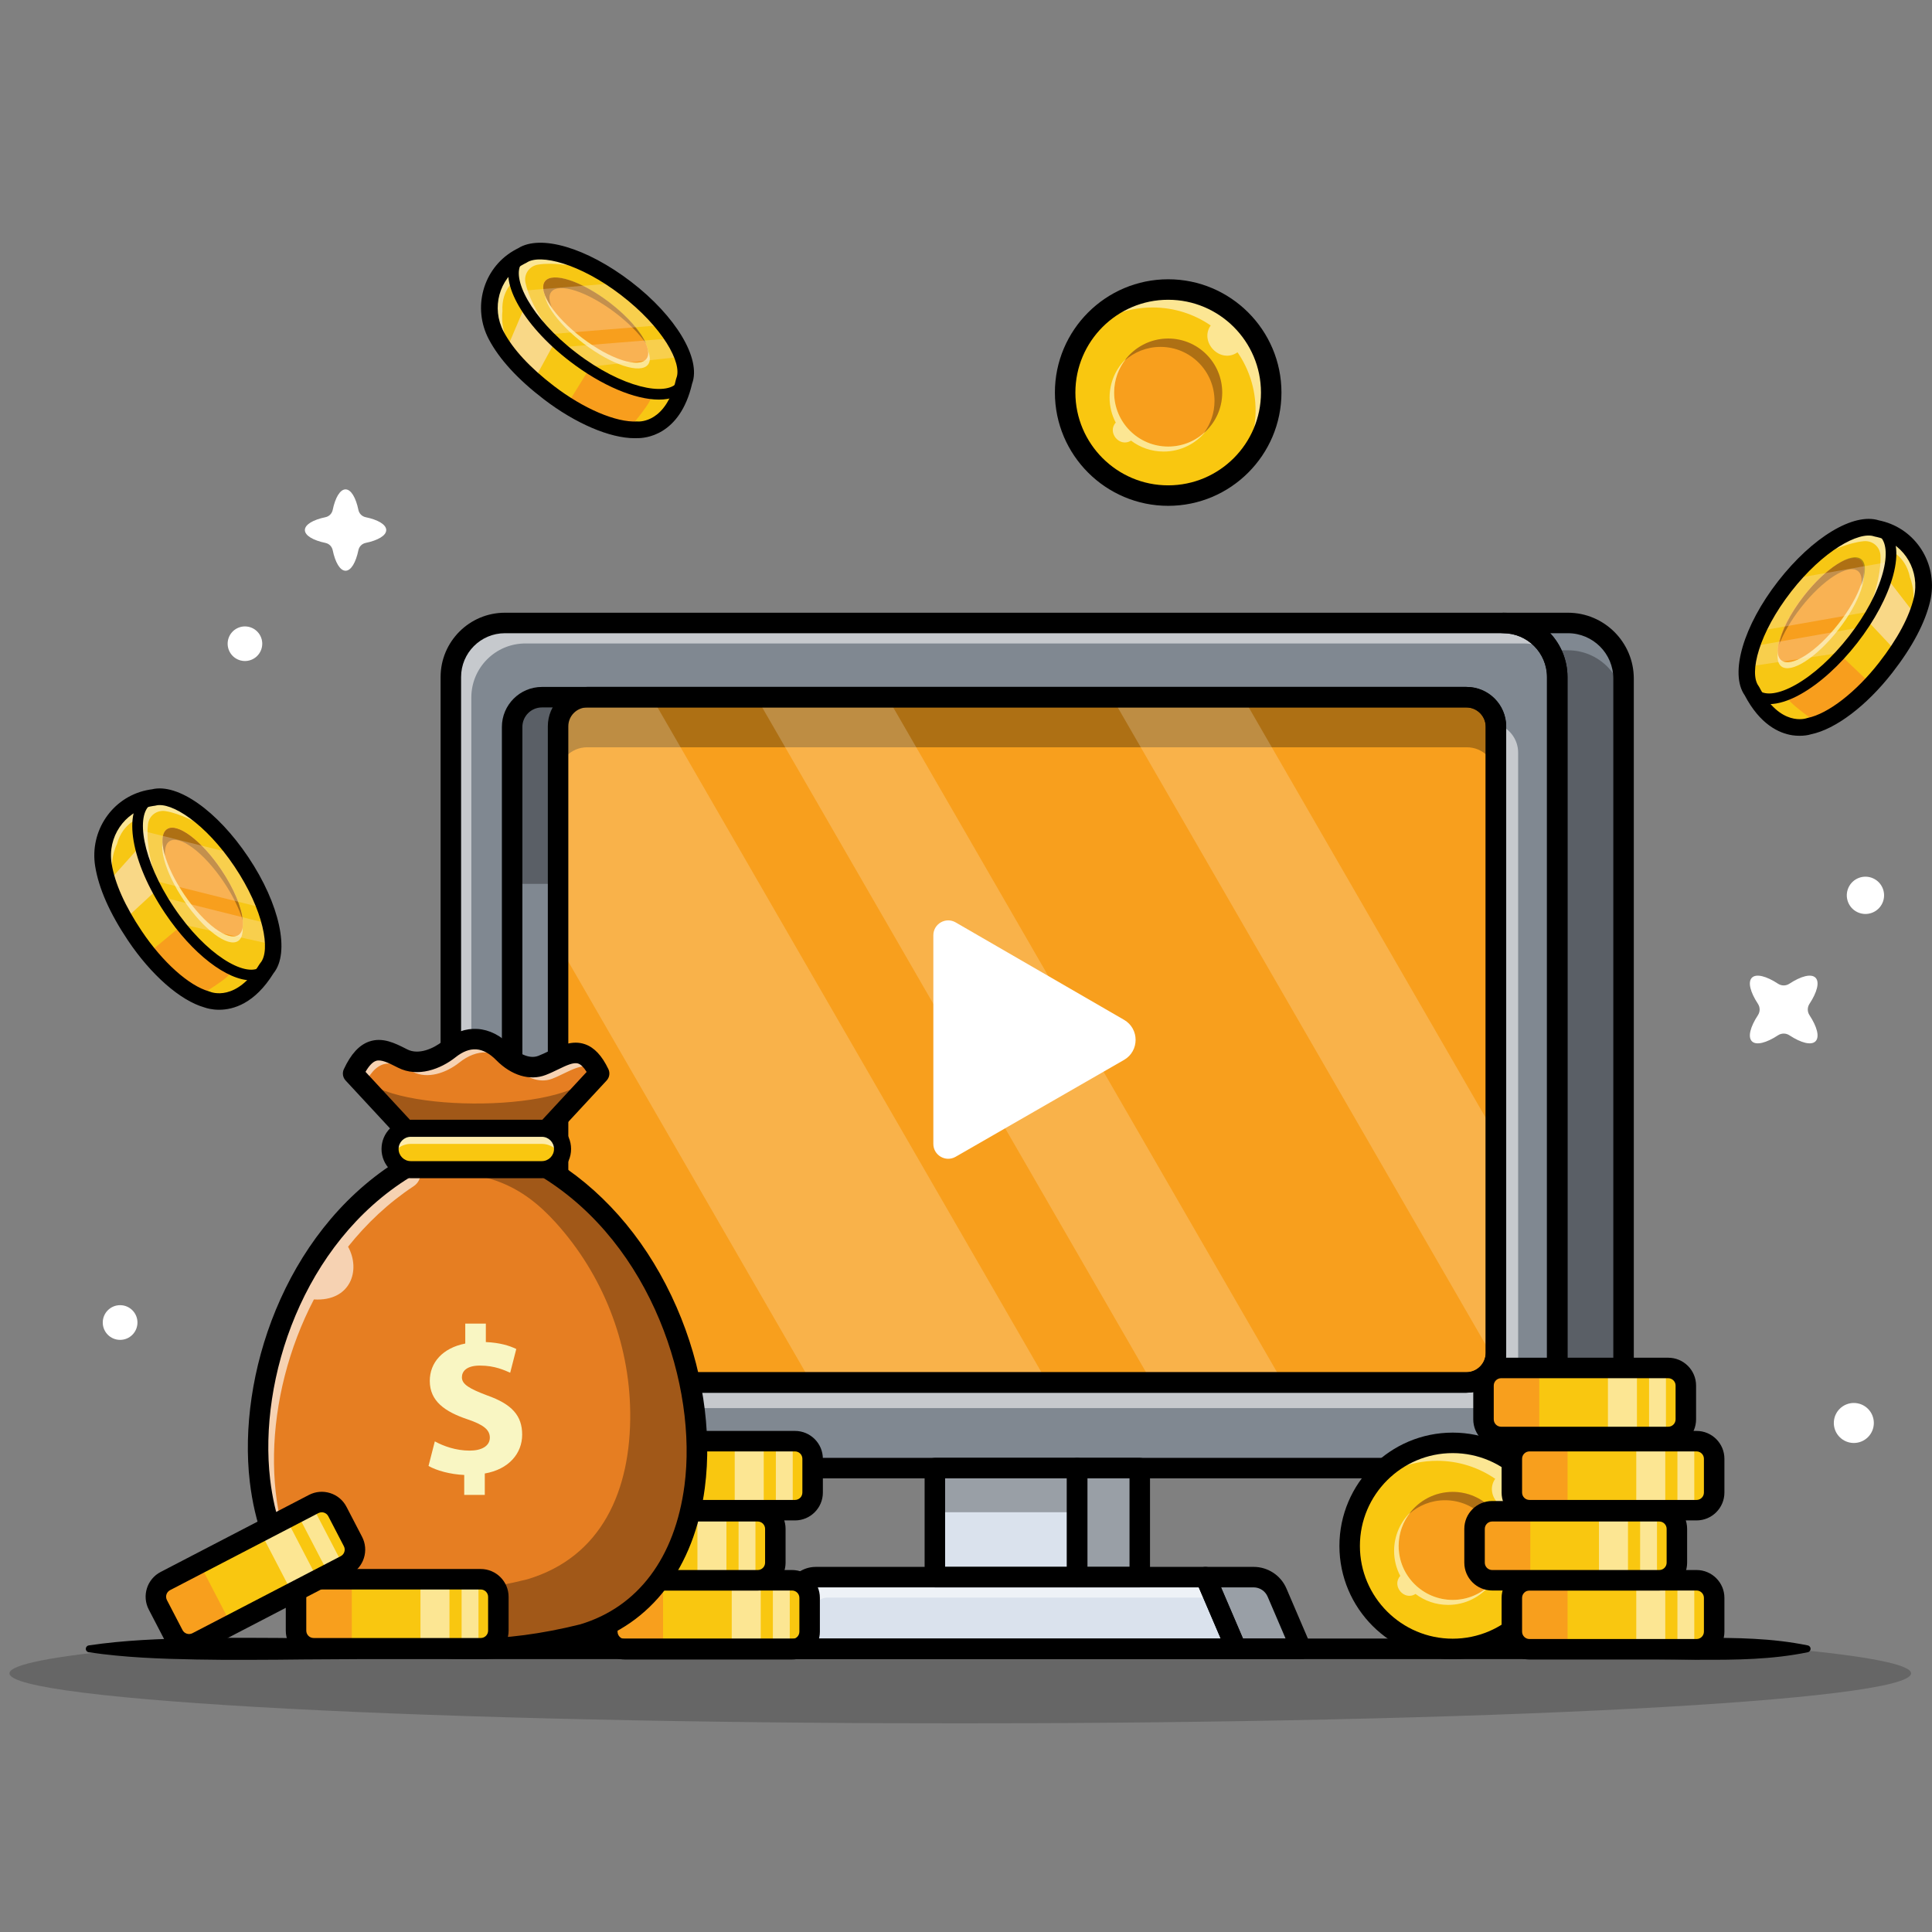 <?xml version="1.0" encoding="utf-8"?>
<!-- Generator: Adobe Illustrator 28.2.0, SVG Export Plug-In . SVG Version: 6.00 Build 0)  -->
<svg version="1.1" id="Layer_1" xmlns="http://www.w3.org/2000/svg" xmlns:xlink="http://www.w3.org/1999/xlink" x="0px" y="0px"
	 viewBox="0 0 4000 4000" style="enable-background:new 0 0 4000 4000;" xml:space="preserve">
<rect x="0" y="0" width="4000" height="4000" fill="#808080" stroke="none"/>
<style type="text/css">
	.st0{opacity:0.2;}
	.st1{fill:#808891;}
	.st2{opacity:0.55;}
	.st3{fill:#FFFFFF;}
	.st4{opacity:0.3;}
	.st5{fill:#DAE2ED;}
	.st6{fill:#F89F1D;}
	.st7{fill:#F9C710;}
	.st8{fill:#E67E22;}
	.st9{opacity:0.65;}
	.st10{fill:#262F6A;}
	.st11{fill:#F9F6C3;}
	.st12{fill:#F7C714;}
	.st13{fill:#F89E1D;}
	.st14{fill:#FCE5E5;}
	.st15{fill:#F9DD6A;}
	.st16{opacity:0.27;clip-path:url(#SVGID_00000000221096010695332110000018252872194500190360_);}
	.st17{opacity:0.27;clip-path:url(#SVGID_00000182512706610043314510000010587685331026911642_);}
	.st18{opacity:0.27;clip-path:url(#SVGID_00000086683389025551314890000004142300582521460670_);}
</style>
<g>
	<g>
		<g>
			<g class="st0">
				<path d="M3956.67,3464.5c0,57.18-881.32,103.5-1968.53,103.5S19.61,3521.68,19.61,3464.5c0-18.47,91.71-35.78,252.45-50.79
					h3432.16C3864.96,3428.72,3956.67,3446.03,3956.67,3464.5z"/>
			</g>
			<g>
				<g>
					<path class="st1" d="M3224.1,1401.72v1525.95c0,61.8-50.13,111.92-111.93,111.92H1045.34c-61.8,0-111.93-50.13-111.93-111.92
						V1401.72c0-61.87,50.13-111.93,111.93-111.93h2066.84C3173.97,1289.79,3224.1,1339.85,3224.1,1401.72z"/>
				</g>
				<g class="st2">
					<path class="st3" d="M3209.68,1346.71c-16.26-9.26-35.07-14.49-55.08-14.49H1087.76c-61.8,0-111.93,50.06-111.93,111.93
						v1525.95c0,20.01,5.23,38.82,14.49,55.01c-34.01-19.16-56.92-55.64-56.92-97.43V1401.72c0-61.87,50.13-111.93,111.93-111.93
						h2066.84C3153.96,1289.79,3190.45,1312.7,3209.68,1346.71z"/>
				</g>
				<g>
					<path class="st1" d="M3361.41,1404.97v1519.44c0,63.61-51.57,115.18-115.18,115.18h-134.06c61.8,0,111.93-50.13,111.93-111.92
						V1401.72c0-61.87-50.13-111.93-111.93-111.93h134.06C3309.84,1289.79,3361.41,1341.36,3361.41,1404.97z"/>
				</g>
				<g class="st4">
					<path d="M3361.41,1461.53v1462.88c0,63.63-51.54,115.18-115.18,115.18h-134.06c61.8,0,111.93-50.13,111.93-111.92V1401.72
						c0-20.15-5.3-39.03-14.64-55.36h36.77C3309.87,1346.36,3361.41,1397.9,3361.41,1461.53z"/>
				</g>
				<g>
					<rect x="1935.51" y="3039.59" class="st5" width="294.63" height="225.69"/>
				</g>
				<g>
					<rect x="1935.51" y="3039.59" class="st5" width="294.63" height="225.69"/>
				</g>
				<g>
					<rect x="2230.14" y="3039.59" class="st5" width="129.62" height="225.69"/>
				</g>
				<g class="st4">
					<rect x="2230.14" y="3039.59" width="129.62" height="225.69"/>
				</g>
				<g>
					<path class="st5" d="M2559.55,3413.76h-961.58l52.83-123.27c6.55-15.29,21.59-25.21,38.23-25.21h806.89L2559.55,3413.76z"/>
				</g>
				<g class="st2">
					<path class="st3" d="M2517.58,3307.66h-805.44c-9.75,0-18.57,5.81-22.41,14.77l-41.81,97.51h-43.77l52.83-123.27
						c6.55-15.29,21.59-25.21,38.23-25.21h806.89L2517.58,3307.66z"/>
				</g>
				<g>
					<path class="st5" d="M2693.89,3413.76h-134.34l-63.63-148.48h99.56c21.1,0,40.17,12.57,48.48,31.97L2693.89,3413.76z"/>
				</g>
				<g class="st4">
					<path d="M2693.89,3413.76h-134.34l-63.63-148.48h99.56c21.1,0,40.17,12.57,48.48,31.97L2693.89,3413.76z"/>
				</g>
				<g>
					<path d="M3112.18,3060.8H1045.34c-73.41,0-133.14-59.73-133.14-133.13V1401.72c0-73.41,59.73-133.14,133.14-133.14h2066.84
						c73.41,0,133.14,59.73,133.14,133.14v1525.95C3245.32,3001.07,3185.59,3060.8,3112.18,3060.8z M1045.34,1311
						c-50.02,0-90.71,40.69-90.71,90.71v1525.95c0,50.02,40.69,90.72,90.71,90.72h2066.84c50.02,0,90.71-40.7,90.71-90.72V1401.72
						c0-50.02-40.69-90.71-90.71-90.71H1045.34z"/>
				</g>
				<g>
					<path d="M3246.23,3060.8h-134.05c-11.71,0-21.21-9.49-21.21-21.21s9.5-21.21,21.21-21.21c50.02,0,90.71-40.7,90.71-90.72
						V1401.72c0-50.02-40.69-90.71-90.71-90.71c-11.71,0-21.21-9.5-21.21-21.21s9.5-21.21,21.21-21.21h134.05
						c75.21,0,136.39,61.19,136.39,136.39v1519.44C3382.62,2999.61,3321.44,3060.8,3246.23,3060.8z M3209.54,3018.38h36.69
						c51.81,0,93.97-42.16,93.97-93.97V1404.97c0-51.81-42.15-93.97-93.97-93.97h-36.69c22.18,23.79,35.77,55.7,35.77,90.71v1525.95
						C3245.32,2962.68,3231.72,2994.58,3209.54,3018.38z"/>
				</g>
				<g>
					<path d="M2230.14,3286.49h-294.6c-11.71,0-21.21-9.49-21.21-21.21v-225.69c0-11.71,9.5-21.21,21.21-21.21h294.6
						c11.71,0,21.21,9.49,21.21,21.21v225.69C2251.35,3276.99,2241.85,3286.49,2230.14,3286.49z M1956.75,3244.07h252.18V3060.8
						h-252.18V3244.07z"/>
				</g>
				<g>
					<path d="M2359.76,3286.49h-129.62c-11.71,0-21.21-9.49-21.21-21.21v-225.69c0-11.71,9.5-21.21,21.21-21.21h129.62
						c11.71,0,21.21,9.49,21.21,21.21v225.69C2380.98,3276.99,2371.48,3286.49,2359.76,3286.49z M2251.35,3244.07h87.2V3060.8h-87.2
						V3244.07z"/>
				</g>
				<g>
					<path d="M2559.55,3434.97h-961.58c-7.13,0-13.78-3.58-17.71-9.53s-4.6-13.48-1.79-20.03l52.83-123.27
						c9.91-23.12,32.57-38.06,57.73-38.06h806.89c8.48,0,16.15,5.06,19.49,12.86l63.63,148.48c2.81,6.55,2.14,14.08-1.79,20.03
						S2566.68,3434.97,2559.55,3434.97z M1630.14,3392.55h897.24l-45.45-106.06h-792.9c-8.16,0-15.52,4.85-18.73,12.35
						L1630.14,3392.55z"/>
				</g>
				<g class="st2">
					<path class="st3" d="M3143.15,1558.19v1295.38c0,34.08-27.65,61.73-61.65,61.73H1167.94c-31.75,0-57.91-24.11-61.23-55.01
						c4.88,1.34,9.97,1.98,15.27,1.98h1913.55c34.01,0,61.65-27.65,61.65-61.73V1505.16c0-2.26-0.14-4.53-0.42-6.72
						C3123.42,1505.16,3143.15,1529.41,3143.15,1558.19z"/>
				</g>
				<g>
					<path d="M2693.89,3434.97h-134.34c-8.48,0-16.15-5.06-19.49-12.86l-63.63-148.48c-2.81-6.55-2.14-14.08,1.79-20.03
						c3.92-5.95,10.58-9.53,17.71-9.53h99.56c29.62,0,56.3,17.59,67.97,44.81l49.93,116.52c2.81,6.55,2.14,14.08-1.79,20.03
						S2701.02,3434.97,2693.89,3434.97z M2573.54,3392.55h88.18l-37.26-86.95c-4.98-11.6-16.35-19.11-28.98-19.11h-67.39
						L2573.54,3392.55z"/>
				</g>
				<g>
					<path class="st6" d="M3097.19,1503.67v1298.35c0,5.37-0.71,10.54-1.98,15.41c-6.79,25.81-30.26,44.83-58.26,44.83H1215.67
						c-33.3,0-60.24-26.94-60.24-60.24V1503.67c0-33.23,26.94-60.24,60.24-60.24h1821.28
						C3070.25,1443.43,3097.19,1470.44,3097.19,1503.67z"/>
				</g>
				<g class="st4">
					<path d="M3097.19,1503.67v103.72c0-33.3-26.94-60.24-60.24-60.24H1215.67c-33.3,0-60.24,26.94-60.24,60.24v-103.72
						c0-33.23,26.94-60.24,60.24-60.24h1821.28C3070.25,1443.43,3097.19,1470.44,3097.19,1503.67z"/>
				</g>
				<g class="st0">
					<path class="st3" d="M2168.34,2862.26H1679.7l-524.27-908.06v-450.53c0-33.23,26.94-60.24,60.24-60.24h133.49L2168.34,2862.26z
						"/>
				</g>
				<g class="st0">
					<polygon class="st3" points="2656.2,2862.26 2384.91,2862.26 1565.8,1443.43 1837.09,1443.43 					"/>
				</g>
				<g class="st0">
					<path class="st3" d="M3097.19,2351v451.02c0,5.37-0.71,10.54-1.98,15.41l-793.3-1374h271.29L3097.19,2351z"/>
				</g>
				<g>
					<path d="M3035.5,2883.47H1122.01c-45.71,0-82.91-37.19-82.91-82.9V1505.15c0-45.72,37.19-82.91,82.91-82.91H3035.5
						c45.71,0,82.91,37.19,82.91,82.91v1295.41C3118.41,2846.28,3081.22,2883.47,3035.5,2883.47z M1122.01,1464.67
						c-22.32,0-40.48,18.16-40.48,40.49v1295.41c0,22.33,18.16,40.49,40.48,40.49H3035.5c22.32,0,40.48-18.16,40.48-40.49V1505.15
						c0-22.33-18.16-40.49-40.48-40.49H1122.01z"/>
				</g>
				<g>
					<path d="M3036.96,2883.47H1215.67c-44.91,0-81.45-36.53-81.45-81.45V1503.69c0-44.91,36.54-81.45,81.45-81.45h1821.29
						c44.91,0,81.45,36.54,81.45,81.45v1298.33C3118.41,2846.94,3081.87,2883.47,3036.96,2883.47z M1215.67,1464.67
						c-21.52,0-39.02,17.51-39.02,39.03v1298.33c0,21.52,17.51,39.03,39.02,39.03h1821.29c21.52,0,39.03-17.51,39.03-39.03V1503.69
						c0-21.52-17.51-39.03-39.03-39.03H1215.67z"/>
				</g>
				<g class="st4">
					<polygon points="1179,1443.46 1094.15,1443.46 1060.32,1498.44 1060.32,1829.98 1155.43,1829.98 1155.43,1503.69 					"/>
				</g>
				<g>
					<path class="st3" d="M1932.38,1936.4v431.9c0,23.68,25.62,38.5,46.15,26.69l348.59-200.5c32-18.4,32.06-64.55,0.11-83.04
						l-348.63-201.71C1958.07,1897.87,1932.38,1912.68,1932.38,1936.4z"/>
				</g>
				<g class="st4">
					<rect x="1935.51" y="3039.59" width="294.63" height="91.35"/>
				</g>
			</g>
			<g>
				<g>
					<path class="st7" d="M1647.7,3414.64h-361.78c-15.77,0-28.56-12.79-28.56-28.56v-85.76c0-15.77,12.79-28.56,28.56-28.56h361.78
						c15.77,0,28.56,12.79,28.56,28.56v85.76C1676.26,3401.85,1663.48,3414.64,1647.7,3414.64z"/>
				</g>
				<g class="st2">
					<rect x="1514.99" y="3273.24" class="st3" width="60.04" height="136.97"/>
				</g>
				<g>
					<rect x="1261.79" y="3273.24" class="st6" width="111.01" height="136.97"/>
				</g>
				<g class="st2">
					<rect x="1600.16" y="3276.19" class="st3" width="34.91" height="136.97"/>
				</g>
				<g>
					<path d="M1639.8,3435.84h-345.97c-31.8,0-57.67-25.87-57.67-57.67v-69.95c0-31.8,25.87-57.67,57.67-57.67h345.97
						c31.8,0,57.68,25.87,57.68,57.67v69.95C1697.48,3409.98,1671.6,3435.84,1639.8,3435.84z M1293.83,3292.98
						c-8.41,0-15.25,6.84-15.25,15.25v69.95c0,8.41,6.84,15.25,15.25,15.25h345.97c8.41,0,15.25-6.84,15.25-15.25v-69.95
						c0-8.41-6.84-15.25-15.25-15.25H1293.83z"/>
				</g>
			</g>
			<g>
				<g>
					<path class="st7" d="M1576.69,3271.77h-361.78c-15.77,0-28.56-12.79-28.56-28.56v-85.76c0-15.77,12.79-28.56,28.56-28.56
						h361.78c15.77,0,28.56,12.79,28.56,28.56v85.76C1605.25,3258.98,1592.46,3271.77,1576.69,3271.77z"/>
				</g>
				<g class="st2">
					<rect x="1443.97" y="3130.37" class="st3" width="60.04" height="136.97"/>
				</g>
				<g>
					<rect x="1190.77" y="3130.37" class="st6" width="111.01" height="136.97"/>
				</g>
				<g class="st2">
					<rect x="1529.15" y="3133.32" class="st3" width="34.91" height="136.97"/>
				</g>
				<g>
					<path d="M1568.79,3292.98h-345.98c-31.8,0-57.67-25.87-57.67-57.67v-69.95c0-31.8,25.87-57.67,57.67-57.67h345.98
						c31.8,0,57.67,25.87,57.67,57.67v69.95C1626.46,3267.11,1600.59,3292.98,1568.79,3292.98z M1222.81,3150.11
						c-8.41,0-15.25,6.84-15.25,15.25v69.95c0,8.41,6.84,15.26,15.25,15.26h345.98c8.41,0,15.25-6.85,15.25-15.26v-69.95
						c0-8.41-6.84-15.25-15.25-15.25H1222.81z"/>
				</g>
			</g>
			<g>
				<g>
					<path class="st7" d="M1653.89,3126.66H1292.1c-15.77,0-28.56-12.79-28.56-28.56v-85.76c0-15.77,12.79-28.56,28.56-28.56h361.78
						c15.77,0,28.56,12.79,28.56,28.56v85.76C1682.44,3113.87,1669.66,3126.66,1653.89,3126.66z"/>
					<path d="M1645.98,3129.75h-345.97c-21.81,0-39.55-17.75-39.55-39.56v-69.95c0-21.81,17.74-39.55,39.55-39.55h345.97
						c21.81,0,39.55,17.74,39.55,39.55v69.95C1685.53,3112,1667.79,3129.75,1645.98,3129.75z M1300.01,2986.88
						c-18.4,0-33.38,14.97-33.38,33.37v69.95c0,18.4,14.97,33.37,33.38,33.37h345.97c18.4,0,33.38-14.97,33.38-33.37v-69.95
						c0-18.4-14.97-33.37-33.38-33.37H1300.01z"/>
				</g>
				<g class="st2">
					<rect x="1521.17" y="2985.26" class="st3" width="60.04" height="136.97"/>
				</g>
				<g>
					<rect x="1267.97" y="2985.26" class="st6" width="111.01" height="136.97"/>
				</g>
				<g class="st2">
					<rect x="1606.34" y="2988.21" class="st3" width="34.91" height="136.97"/>
				</g>
				<g>
					<path d="M1645.98,3147.87h-345.97c-31.8,0-57.68-25.87-57.68-57.67v-69.95c0-31.8,25.88-57.67,57.68-57.67h345.97
						c31.8,0,57.68,25.87,57.68,57.67v69.95C1703.66,3122,1677.78,3147.87,1645.98,3147.87z M1300.01,3005
						c-8.41,0-15.25,6.84-15.25,15.25v69.95c0,8.41,6.84,15.26,15.25,15.26h345.97c8.41,0,15.25-6.85,15.25-15.26v-69.95
						c0-8.41-6.84-15.25-15.25-15.25H1300.01z"/>
				</g>
			</g>
			<g>
				<g>
					<path class="st8" d="M764.51,3383.48c140.42,42.22,288.55,38.48,442.57,0c355.43-106.29,291.85-739.16-73.43-964.3v-81.3
						l92.09-99.41l14.7-15.85c-3.03-6.33-6.11-11.83-9.19-16.57c-32.31-49.65-67.82-16.02-109.1-0.16
						c-28.02,10.73-58.51-4.4-79.6-25.76c-36.55-37.1-75.96-36.83-112.84-7.6c-26.97,21.36-65.29,34.68-95.95,19.16
						c-33.08-16.73-64.4-34.35-93.91,14.37c-2.92,4.84-5.83,10.35-8.75,16.57l24.17,26.09l82.62,89.18v81.3
						C472.66,2644.32,423.06,3270.3,764.51,3383.48z"/>
				</g>
				<g class="st9">
					<path class="st3" d="M731.1,2222.61l22.62,24.39c2.37-4.95,4.79-9.41,7.21-13.43c29.5-48.72,60.83-31.1,93.91-14.37
						c30.66,15.52,68.97,2.2,95.95-19.16c36.88-29.23,76.29-29.5,112.84,7.6c21.08,21.36,51.58,36.5,79.6,25.76
						c34.95-13.43,65.72-39.58,93.96-17.17c-1.93-3.74-3.96-7.1-5.95-10.18c-32.31-49.65-67.82-16.02-109.1-0.16
						c-28.02,10.73-58.51-4.4-79.6-25.76c-36.55-37.1-75.96-36.83-112.84-7.6c-26.97,21.36-65.29,34.68-95.95,19.16
						c-33.08-16.73-64.4-34.35-93.91,14.37C736.93,2210.89,734.02,2216.39,731.1,2222.61z"/>
				</g>
				<g class="st9">
					<path class="st3" d="M641.54,3292.6c-103.76-151.05-96.94-400.3,8.37-602.26c76.07,4.62,97.65-60.61,70.73-109.16
						c38.37-48.11,83.67-90.83,135.74-125.23c9.14-6,14.53-16.24,14.53-27.14v-63.41l-21.08-22.73v76.51
						C543.45,2608.04,459.17,3078.96,641.54,3292.6z"/>
				</g>
				<g class="st9">
					<path class="st3" d="M752.18,2250.13l24.17,26.09l61.54,66.44v-4.79l-82.62-89.18l-1.54-1.71
						C753.17,2248.04,752.68,2249.09,752.18,2250.13z"/>
					<path d="M840.98,2350.55l-92.48-99.85l0.89-1.89c0.51-1.08,1.03-2.17,1.6-3.25l2.06-3.93l4.52,5l83.42,90.03V2350.55z"/>
				</g>
				<g class="st4">
					<path d="M596.62,3246.52c37.98,63.58,93.74,112.35,167.89,136.96c140.42,42.22,288.55,38.48,442.57,0
						c294.28-87.96,301.32-536.92,87.74-816.56v-0.05c0,0-0.11-0.17-0.33-0.39c-4.9-5.61-59.23-67.32-110.97-108.39
						c-25.43-20.15-50.2-35.34-68.2-36.44l-244.41,7.16c133.97-9.98,210.3,25.47,280.24,103.07
						c96.75,107.33,151.8,246.82,153.64,391.3c2.07,163.01-59.32,300.61-212.82,346.51c-154.02,38.48-302.15,42.22-442.57,0
						C630.64,3263.48,613.02,3255.72,596.62,3246.52z"/>
				</g>
				<g class="st4">
					<path class="st10" d="M1175.71,2447.86c2.64,3.36,5.23,6.77,7.82,10.24c51.74,41.06,106.07,102.77,110.97,108.39
						C1260.42,2521.9,1220.73,2481.66,1175.71,2447.86z"/>
					<path d="M1292.17,2568.52c-2.35-2.69-58.12-66.38-110.56-107.99l-0.55-0.57c-2.57-3.45-5.14-6.84-7.77-10.18l-14.63-18.58
						l18.91,14.2c44.02,33.04,84.19,73.15,119.39,119.22L1292.17,2568.52z"/>
				</g>
				<g>
					<path d="M975.46,3435.17c-75.46,0-147.45-10.46-217.06-31.39c-133.77-44.33-221.5-166.86-241.28-336.37
						c-25.35-217.27,69.62-511.51,299.57-659.91v-61.33l-101.14-109.12c-5.86-6.32-7.31-15.55-3.68-23.37
						c14.6-31.38,31.79-50.13,52.56-57.31c27.72-9.59,53.51,3.48,76.26,15.02l2.62,1.33c23.42,11.84,54.08-1.67,73.22-16.84
						c47.07-37.32,98.5-33.92,141.12,9.3c14.76,14.97,37.44,28.32,56.88,20.86c7.47-2.87,15.16-6.59,22.6-10.19
						c22.38-10.83,47.74-23.12,74.16-13.85c19.15,6.71,34.94,23.55,48.29,51.47c3.75,7.85,2.33,17.19-3.58,23.57l-101.14,109.12
						v61.33c105.25,67.9,190.11,170.89,245.85,298.59c53.42,122.39,74.19,255.58,58.47,375.03
						c-21.69,164.78-111.37,282.39-246.05,322.67c-0.31,0.09-0.62,0.17-0.94,0.26C1129.16,3424.79,1050.59,3435.17,975.46,3435.17z
						 M756.77,2219.12l96.69,104.32c3.63,3.92,5.65,9.07,5.65,14.42v81.35c0,7.36-3.82,14.2-10.08,18.06
						c-222.15,136.91-313.93,418.17-289.77,625.24c17.78,152.44,95.02,262.09,211.92,300.83c130.71,39.28,271.63,39.24,430.27-0.32
						c119.43-35.92,196.02-137.97,215.69-287.42c26.96-204.82-67.13-498.15-294.59-638.33c-6.27-3.86-10.08-10.7-10.08-18.06v-81.35
						c0-5.35,2.02-10.5,5.65-14.42l96.48-104.1c-5.85-9.43-11.74-15.33-17.32-17.29c-9.78-3.44-25.26,4.07-41.65,12
						c-8.23,3.98-16.73,8.1-25.88,11.6c-32.73,12.56-70.97,1.09-102.29-30.68c-27.52-27.91-54.39-29.77-84.55-5.84
						c-30.33,24.05-77.43,42.33-118.71,21.46l-2.67-1.35c-16.71-8.47-32.51-16.48-43.21-12.77
						C771.32,2198.88,763.98,2206.63,756.77,2219.12z"/>
				</g>
				<g>
					<path class="st7" d="M850.42,2421.68h271.41c23.66,0,42.85-19.18,42.85-42.85l0,0c0-23.66-19.18-42.85-42.85-42.85H850.42
						c-23.66,0-42.85,19.18-42.85,42.85l0,0C807.58,2402.5,826.76,2421.68,850.42,2421.68z"/>
				</g>
				<g class="st9">
					<path class="st3" d="M807.56,2385.01c0,4.57,0.72,8.97,2.04,13.1c5.56-17.28,21.74-29.78,40.84-29.78h271.38
						c11.84,0,22.57,4.79,30.33,12.55c4.79,4.79,8.42,10.68,10.51,17.23c1.32-4.13,2.04-8.53,2.04-13.1
						c0-11.83-4.79-22.57-12.55-30.28c-7.76-7.76-18.5-12.55-30.33-12.55H850.44C826.77,2342.19,807.56,2361.34,807.56,2385.01z"/>
				</g>
				<g>
					<path d="M1121.84,2439.36H850.42c-33.37,0-60.53-27.15-60.53-60.52c0-33.37,27.15-60.53,60.53-60.53h271.42
						c33.37,0,60.52,27.15,60.52,60.53C1182.36,2412.21,1155.21,2439.36,1121.84,2439.36z M850.42,2353.66
						c-13.88,0-25.17,11.29-25.17,25.17c0,13.88,11.29,25.17,25.17,25.17h271.42c13.88,0,25.17-11.29,25.17-25.17
						c0-13.88-11.29-25.17-25.17-25.17H850.42z"/>
				</g>
				<g>
					<g>
						<path class="st11" d="M961.11,3095.07v-41.3c-29.12-1.31-57.38-9.13-73.9-18.69l13.04-50.86c18.26,10,43.91,19.13,72.16,19.13
							c24.78,0,41.73-9.56,41.73-26.95c0-16.52-13.91-26.95-46.08-37.82c-46.52-15.65-78.25-37.39-78.25-79.55
							c0-38.26,26.95-68.25,73.46-77.38v-41.3h42.6v38.25c29.13,1.3,48.69,7.39,63.03,14.35l-12.6,49.12
							c-11.3-4.78-31.3-14.78-62.6-14.78c-28.25,0-37.38,12.17-37.38,24.34c0,14.34,15.21,23.47,52.16,37.39
							c51.73,18.26,72.6,42.17,72.6,81.29c0,38.69-27.39,71.73-77.38,80.42v44.34H961.11z"/>
					</g>
				</g>
				<g>
					<path class="st10" d="M1231.25,2206.04l-1.82,10.62C1230.64,2213.25,1231.25,2209.73,1231.25,2206.04z"/>
					<path d="M1232.34,2217.7l-5.96-1.56l1.82-10.62l6.13,0.52C1234.34,2210.05,1233.67,2213.97,1232.34,2217.7z"/>
				</g>
				<g class="st4">
					<path d="M747.72,2227.89l7.54,20.81l82.62,89.18v8.48h295.76v-8.48l92.09-99.41l3.69-21.8
						C1199.98,2303.47,808.44,2307.22,747.72,2227.89z"/>
				</g>
				<g>
					<path class="st10" d="M739.85,2206.04c0,7.87,2.75,15.14,7.87,21.85L739.85,2206.04z"/>
					<path d="M757.43,2245.74l-12.17-15.97c-5.64-7.41-8.5-15.39-8.5-23.73v-17.7L757.43,2245.74z"/>
				</g>
			</g>
			<g>
				<path d="M183.77,3406.63c74.15-11.01,148.29-13.64,222.44-15c37.07-0.75,74.15-0.89,111.22-0.7
					c37.07-0.06,74.15,0.45,111.22,0.81c74.15,0.65,148.29,0.81,222.44,0.71h222.44h889.76h889.77h444.88l111.22-0.04l55.61-0.51
					l55.61-0.88c74.15-0.25,148.29,0.39,222.44,15.61c3.91,0.8,6.44,4.63,5.63,8.54c-0.6,2.92-2.89,5.07-5.63,5.63
					c-74.15,15.22-148.29,15.85-222.44,15.6l-55.61-0.88l-55.61-0.51l-111.22-0.04h-444.88H1963.3h-889.76H851.09
					c-74.15-0.1-148.29,0.06-222.44,0.71c-37.07,0.36-74.15,0.87-111.22,0.81c-37.07,0.19-74.15,0.05-111.22-0.7
					c-74.15-1.35-148.29-3.99-222.44-14.99c-3.91-0.58-6.62-4.23-6.03-8.14C178.21,3409.47,180.73,3407.08,183.77,3406.63z"/>
			</g>
			<g>
				<g>
					
						<ellipse transform="matrix(0.707 -0.707 0.707 0.707 -1382.25 3064.169)" class="st7" cx="3007.65" cy="3200.61" rx="213.32" ry="213.32"/>
				</g>
				<g class="st2">
					<path class="st3" d="M3157.76,3348.45c19.54-32.33,30.88-70.17,30.88-110.7c0-44.68-13.81-86.23-37.39-120.47
						c-36.04,24.81-79.6-21.44-55.57-55.58c-34.24-23.47-75.67-37.27-120.36-37.27c-58.49,0-111.26,23.46-149.77,61.64
						c37.39-61.3,104.98-102.28,182.11-102.28c117.77,0,213.32,95.54,213.32,213.32
						C3220.97,3256.27,3196.83,3309.94,3157.76,3348.45z"/>
				</g>
				<g>
					<circle class="st6" cx="3007.65" cy="3200.61" r="111.84"/>
				</g>
				<g class="st2">
					<path class="st3" d="M3085.62,3280.66c-20.43,25.71-51.98,42.1-87.35,42.1c-25.37,0-48.84-8.42-67.59-22.68
						c-23.46,15.16-50.07-17.07-31.55-37.27c-8.2-15.49-12.8-33.12-12.8-51.87c0-31.55,13.14-60.18,34.24-80.39
						c-15.49,19.09-24.81,43.56-24.81,70.06c0,61.75,50.07,111.82,111.94,111.82C3038.02,3312.43,3065.53,3300.31,3085.62,3280.66z"
						/>
				</g>
				<g class="st4">
					<path d="M3119.53,3200.61c0,33.34-14.6,63.32-37.84,83.64c13.81-18.53,21.89-41.54,21.89-66.35
						c0-61.75-50.07-111.82-111.82-111.82c-28.52,0-54.56,10.78-74.32,28.41c20.32-27.73,53.22-45.7,90.27-45.7
						C3069.46,3088.78,3119.53,3138.86,3119.53,3200.61z"/>
				</g>
				<g>
					<path d="M3007.65,3435.13c-129.32,0-234.53-105.2-234.53-234.52s105.21-234.53,234.53-234.53
						c129.32,0,234.53,105.21,234.53,234.53S3136.97,3435.13,3007.65,3435.13z M3007.65,3008.5
						c-105.93,0-192.11,86.18-192.11,192.11s86.18,192.11,192.11,192.11c105.93,0,192.11-86.18,192.11-192.11
						S3113.58,3008.5,3007.65,3008.5z"/>
				</g>
			</g>
			<g>
				<g>
					<path class="st7" d="M3520.44,3414.64h-361.78c-15.77,0-28.56-12.79-28.56-28.56v-85.76c0-15.77,12.79-28.56,28.56-28.56
						h361.78c15.77,0,28.56,12.79,28.56,28.56v85.76C3549,3401.85,3536.21,3414.64,3520.44,3414.64z"/>
				</g>
				<g class="st2">
					<rect x="3387.72" y="3273.24" class="st3" width="60.04" height="136.97"/>
				</g>
				<g>
					<rect x="3134.52" y="3273.24" class="st6" width="111.01" height="136.97"/>
				</g>
				<g class="st2">
					<rect x="3472.9" y="3276.19" class="st3" width="34.91" height="136.97"/>
				</g>
				<g>
					<path d="M3512.53,3435.84h-345.97c-31.8,0-57.67-25.87-57.67-57.67v-69.95c0-31.8,25.87-57.67,57.67-57.67h345.97
						c31.8,0,57.68,25.87,57.68,57.67v69.95C3570.21,3409.98,3544.33,3435.84,3512.53,3435.84z M3166.56,3292.98
						c-8.41,0-15.25,6.84-15.25,15.25v69.95c0,8.41,6.84,15.25,15.25,15.25h345.97c8.41,0,15.25-6.84,15.25-15.25v-69.95
						c0-8.41-6.84-15.25-15.25-15.25H3166.56z"/>
				</g>
			</g>
			<g>
				<g>
					<path class="st7" d="M1003.25,3412.53H641.47c-15.77,0-28.56-12.79-28.56-28.56v-85.76c0-15.77,12.79-28.56,28.56-28.56h361.78
						c15.77,0,28.56,12.79,28.56,28.56v85.76C1031.81,3399.74,1019.02,3412.53,1003.25,3412.53z"/>
				</g>
				<g class="st2">
					<rect x="870.53" y="3271.13" class="st3" width="60.04" height="136.97"/>
				</g>
				<g>
					<rect x="617.33" y="3271.13" class="st6" width="111.01" height="136.97"/>
				</g>
				<g class="st2">
					<rect x="955.71" y="3274.08" class="st3" width="34.91" height="136.97"/>
				</g>
				<g>
					<path d="M995.34,3433.74H649.37c-31.8,0-57.68-25.87-57.68-57.67v-69.94c0-31.8,25.88-57.67,57.68-57.67h345.97
						c31.8,0,57.67,25.87,57.67,57.67v69.94C1053.02,3407.86,1027.15,3433.74,995.34,3433.74z M649.37,3290.86
						c-8.41,0-15.25,6.85-15.25,15.26v69.94c0,8.41,6.84,15.26,15.25,15.26h345.97c8.41,0,15.25-6.85,15.25-15.26v-69.94
						c0-8.41-6.84-15.26-15.25-15.26H649.37z"/>
				</g>
			</g>
			<g>
				<g>
					<path class="st7" d="M715.23,3240.72l-307.02,159.49c-17.87,9.28-39.88,2.32-49.17-15.55l-32.24-62.07
						c-9.28-17.87-2.32-39.88,15.55-49.17l307.02-159.49c17.87-9.28,39.88-2.32,49.17,15.55l32.24,62.07
						C740.06,3209.42,733.1,3231.44,715.23,3240.72z"/>
				</g>
				<g class="st2">
					
						<rect x="567.48" y="3151.23" transform="matrix(0.887 -0.461 0.461 0.887 -1416.979 637.962)" class="st3" width="60.04" height="136.97"/>
				</g>
				<g>
					
						<rect x="339.92" y="3256.21" transform="matrix(0.887 -0.461 0.461 0.887 -1488.123 556.625)" class="st6" width="111.01" height="136.97"/>
				</g>
				<g class="st2">
					
						<rect x="645.84" y="3120.38" transform="matrix(0.887 -0.461 0.461 0.887 -1395.351 664.821)" class="st3" width="34.91" height="136.97"/>
				</g>
				<g>
					<path d="M391.47,3425.55c-5.84,0-11.72-0.9-17.45-2.71c-14.69-4.64-26.69-14.74-33.79-28.41l-32.24-62.07
						c-14.66-28.22-3.63-63.1,24.59-77.76l307.02-159.49c13.67-7.11,29.29-8.45,43.98-3.81c14.69,4.64,26.69,14.73,33.79,28.4
						l32.24,62.08c7.1,13.67,8.46,29.29,3.81,43.98c-4.64,14.69-14.73,26.69-28.4,33.79l-307.02,159.49
						C409.65,3423.36,400.6,3425.55,391.47,3425.55z M666.16,3131.03c-2.42,0-4.81,0.58-7.01,1.72l-307.02,159.49
						c-7.46,3.88-10.38,13.1-6.5,20.57l32.24,62.07c1.88,3.62,5.05,6.28,8.93,7.51c3.88,1.23,8.01,0.87,11.63-1l307.02-159.49l0,0
						c3.62-1.88,6.28-5.06,7.51-8.94s0.87-8.01-1.01-11.63l-32.24-62.08c-1.88-3.61-5.05-6.28-8.94-7.51
						C669.26,3131.27,667.7,3131.03,666.16,3131.03z"/>
				</g>
			</g>
			<g>
				<g>
					<path class="st7" d="M3443.24,3271.77h-361.78c-15.77,0-28.56-12.79-28.56-28.56v-85.76c0-15.77,12.79-28.56,28.56-28.56
						h361.78c15.77,0,28.56,12.79,28.56,28.56v85.76C3471.8,3258.98,3459.01,3271.77,3443.24,3271.77z"/>
				</g>
				<g class="st2">
					<rect x="3310.52" y="3130.37" class="st3" width="60.04" height="136.97"/>
				</g>
				<g>
					<rect x="3057.32" y="3130.37" class="st6" width="111.01" height="136.97"/>
				</g>
				<g class="st2">
					<rect x="3395.7" y="3133.32" class="st3" width="34.91" height="136.97"/>
				</g>
				<g>
					<path d="M3435.34,3292.98h-345.98c-31.8,0-57.67-25.87-57.67-57.67v-69.95c0-31.8,25.87-57.67,57.67-57.67h345.98
						c31.8,0,57.67,25.87,57.67,57.67v69.95C3493.01,3267.11,3467.14,3292.98,3435.34,3292.98z M3089.36,3150.11
						c-8.41,0-15.25,6.84-15.25,15.25v69.95c0,8.41,6.84,15.26,15.25,15.26h345.98c8.41,0,15.25-6.85,15.25-15.26v-69.95
						c0-8.41-6.84-15.25-15.25-15.25H3089.36z"/>
				</g>
			</g>
			<g>
				<g>
					<path class="st7" d="M3461.78,2975.1H3100c-15.77,0-28.56-12.79-28.56-28.56v-85.76c0-15.77,12.79-28.56,28.56-28.56h361.78
						c15.77,0,28.56,12.79,28.56,28.56v85.76C3490.34,2962.31,3477.56,2975.1,3461.78,2975.1z"/>
				</g>
				<g class="st2">
					<rect x="3329.07" y="2833.7" class="st3" width="60.04" height="136.97"/>
				</g>
				<g>
					<rect x="3075.86" y="2833.7" class="st6" width="111.01" height="136.97"/>
				</g>
				<g class="st2">
					<rect x="3414.24" y="2836.65" class="st3" width="34.91" height="136.97"/>
				</g>
				<g>
					<path d="M3453.88,2996.3H3107.9c-31.8,0-57.67-25.87-57.67-57.67v-69.94c0-31.8,25.87-57.67,57.67-57.67h345.98
						c31.8,0,57.67,25.87,57.67,57.67v69.94C3511.55,2970.43,3485.68,2996.3,3453.88,2996.3z M3107.9,2853.43
						c-8.41,0-15.25,6.85-15.25,15.26v69.94c0,8.41,6.84,15.26,15.25,15.26h345.98c8.41,0,15.25-6.85,15.25-15.26v-69.94
						c0-8.41-6.84-15.26-15.25-15.26H3107.9z"/>
				</g>
			</g>
			<g>
				<g>
					<path class="st7" d="M3520.44,3126.66h-361.78c-15.77,0-28.56-12.79-28.56-28.56v-85.76c0-15.77,12.79-28.56,28.56-28.56
						h361.78c15.77,0,28.56,12.79,28.56,28.56v85.76C3549,3113.87,3536.21,3126.66,3520.44,3126.66z"/>
					<path d="M3512.53,3129.75h-345.97c-21.81,0-39.55-17.75-39.55-39.56v-69.95c0-21.81,17.74-39.55,39.55-39.55h345.97
						c21.81,0,39.55,17.74,39.55,39.55v69.95C3552.09,3112,3534.34,3129.75,3512.53,3129.75z M3166.56,2986.88
						c-18.4,0-33.37,14.97-33.37,33.37v69.95c0,18.4,14.97,33.37,33.37,33.37h345.97c18.4,0,33.38-14.97,33.38-33.37v-69.95
						c0-18.4-14.97-33.37-33.38-33.37H3166.56z"/>
				</g>
				<g class="st2">
					<rect x="3387.72" y="2985.26" class="st3" width="60.04" height="136.97"/>
				</g>
				<g>
					<rect x="3134.52" y="2985.26" class="st6" width="111.01" height="136.97"/>
				</g>
				<g class="st2">
					<rect x="3472.9" y="2988.21" class="st3" width="34.91" height="136.97"/>
				</g>
				<g>
					<path d="M3512.53,3147.87h-345.97c-31.8,0-57.67-25.87-57.67-57.67v-69.95c0-31.8,25.87-57.67,57.67-57.67h345.97
						c31.8,0,57.68,25.87,57.68,57.67v69.95C3570.21,3122,3544.33,3147.87,3512.53,3147.87z M3166.56,3005
						c-8.41,0-15.25,6.84-15.25,15.25v69.95c0,8.41,6.84,15.26,15.25,15.26h345.97c8.41,0,15.25-6.85,15.25-15.26v-69.95
						c0-8.41-6.84-15.25-15.25-15.25H3166.56z"/>
				</g>
			</g>
		</g>
		<g>
			<circle class="st3" cx="248.67" cy="2738.14" r="35.92"/>
		</g>
		<g>
			<circle class="st3" cx="3838.16" cy="2946.12" r="41.42"/>
		</g>
		<g>
			
				<ellipse transform="matrix(0.41 -0.912 0.912 0.41 590.187 4615.763)" class="st3" cx="3861.14" cy="1851.91" rx="38.6" ry="38.6"/>
		</g>
		<g>
			<path class="st3" d="M3758.81,2155.9c8.92-8.92,3.29-30.1-12.47-54.1c-4.69-7.14-4.69-16.33,0-23.47
				c15.76-24,21.39-45.18,12.47-54.1c-8.92-8.92-30.1-3.29-54.1,12.47c-7.14,4.69-16.33,4.69-23.47,0
				c-24-15.76-45.18-21.39-54.09-12.47c-8.92,8.92-3.29,30.1,12.47,54.1c4.69,7.14,4.69,16.33,0,23.47
				c-15.76,24-21.39,45.18-12.47,54.1s30.1,3.29,54.09-12.47c7.14-4.69,16.33-4.69,23.47,0
				C3728.71,2159.19,3749.89,2164.82,3758.81,2155.9z"/>
		</g>
		<g>
			
				<ellipse transform="matrix(0.898 -0.44 0.44 0.898 -534.494 358.471)" class="st3" cx="506.7" cy="1333.22" rx="35.82" ry="35.82"/>
		</g>
		<g>
			<path class="st3" d="M715.43,1181.64c11.4,0,21.35-17.15,26.62-42.58c1.57-7.56,7.45-13.44,15.01-15.01
				c25.43-5.27,42.58-15.22,42.58-26.62c0-11.4-17.15-21.35-42.58-26.62c-7.56-1.57-13.44-7.45-15.01-15.01
				c-5.27-25.43-15.22-42.58-26.62-42.58c-11.4,0-21.35,17.15-26.62,42.58c-1.57,7.56-7.45,13.44-15.01,15.01
				c-25.43,5.27-42.58,15.22-42.58,26.62c0,11.4,17.15,21.35,42.58,26.62c7.56,1.57,13.44,7.45,15.01,15.01
				C694.08,1164.49,704.03,1181.64,715.43,1181.64z"/>
		</g>
	</g>
	<g>
		<g>
			<path class="st12" d="M3694.98,1213.96c66.32-85.14,147.59-134.94,190.99-119.76l0,0c0,0,59.45,7.82,85.58,71.3
				c28.01,40.49,0.24,129.96-67.59,217.03c-51.93,66.66-113.02,111.65-157.93,120.78l-0.01,0.01c0,0-68.35,25.01-119.1-72.96
				C3599.32,1393.16,3627.53,1300.55,3694.98,1213.96z"/>
		</g>
		<g class="st2">
			
				<ellipse transform="matrix(0.616 -0.787 0.787 0.616 443.473 3458.747)" class="st3" cx="3771.53" cy="1274.23" rx="132.33" ry="46.25"/>
		</g>
		<g>
			<path class="st13" d="M3810.88,1356.39l65.59,62.59l-102.7,86.16c0,0-64.37-44.85-70.28-56.63
				C3703.48,1448.51,3816.42,1385.22,3810.88,1356.39z"/>
		</g>
		<g class="st2">
			<polygon class="st14" points="3902.26,1191.2 3967.41,1275.54 3928.19,1351.07 3867.9,1286.86 			"/>
		</g>
		<g class="st2">
			<path class="st3" d="M3909.34,1137.93c0,0,35.91,10.91,45.1,57.68c0,0,19.25,44.33-4.17,88.34c0,0,29.96-76.63,31.88-82.88
				c1.92-6.25-31.17-81.31-31.17-81.31l-26.79-11.05L3909.34,1137.93z"/>
		</g>
		<g class="st2">
			<path class="st3" d="M3788.13,1142.15c0,0,38.27-18.78,70.77-21.68c17.97-1.6,33.55,11.58,34.42,29.6
				c1.14,23.63-3.56,64.96-31.39,129.71l49.86-103.33c0,0,0.61-66.52-17.86-81.22C3893.93,1095.23,3822.17,1089.18,3788.13,1142.15z
				"/>
		</g>
		<g>
			
				<ellipse transform="matrix(0.616 -0.787 0.787 0.616 453.315 3454.235)" class="st15" cx="3771.82" cy="1261.87" rx="132.33" ry="46.25"/>
		</g>
		<g>
			
				<ellipse transform="matrix(0.616 -0.787 0.787 0.616 453.315 3454.235)" class="st6" cx="3771.82" cy="1261.87" rx="132.33" ry="46.25"/>
		</g>
		<g class="st4">
			<path d="M3728.64,1257.93c45.05-57.55,97.87-91.44,117.99-75.69c7.07,5.54,9.06,16.55,6.84,30.91
				c9.82-26.27,10.63-47.1-0.08-55.48c-20.12-15.75-72.94,18.14-117.99,75.69c-29.2,37.31-47.87,75.33-51.98,101.8
				C3692.04,1312.09,3707.58,1284.84,3728.64,1257.93z"/>
		</g>
		<g>
			<defs>
				
					<ellipse id="SVGID_1_" transform="matrix(0.615 -0.789 0.789 0.615 450.405 3460.033)" cx="3765.79" cy="1269.13" rx="214.02" ry="89.76"/>
			</defs>
			<clipPath id="SVGID_00000031908303094349935300000009049267164313963431_">
				<use xlink:href="#SVGID_1_"  style="overflow:visible;"/>
			</clipPath>
			<g style="opacity:0.27;clip-path:url(#SVGID_00000031908303094349935300000009049267164313963431_);">
				<path class="st14" d="M3612.71,1311.55l349.5-61.53c-9.33-32.44-27.94-62.52-55.41-85.98l-271.43,47.8
					C3617.82,1242.82,3610.41,1277.55,3612.71,1311.55z"/>
			</g>
			<g style="opacity:0.27;clip-path:url(#SVGID_00000031908303094349935300000009049267164313963431_);">
				<path class="st14" d="M3630.63,1378.44l334.94-49.97c4.32-19.67,4.78-30.28,2.42-50.09l-350.99,61.82
					C3621.49,1359.55,3619.73,1361.35,3630.63,1378.44z"/>
			</g>
		</g>
		<g>
			<path d="M3662.7,1457.81c-13.75,0-25.65-3.7-35.21-11.15c-22.65-17.64-28.12-53.17-15.42-100.04
				c11.84-43.69,38.19-93.21,74.2-139.43l0,0c36.01-46.23,77.57-83.9,117.04-106.07c42.34-23.79,78.13-27.17,100.77-9.53
				c22.65,17.64,28.12,53.17,15.42,100.04c-11.84,43.69-38.19,93.21-74.2,139.43c-36.01,46.23-77.57,83.9-117.04,106.07
				C3703.8,1450.88,3681.52,1457.81,3662.7,1457.81z M3868.73,1102.49c-14.78,0-33.57,6.04-54.62,17.86
				c-36.97,20.77-76.19,56.42-110.44,100.39l0,0c-34.25,43.97-59.22,90.72-70.31,131.65c-10.08,37.2-7.28,65.21,7.68,76.87
				c14.97,11.66,42.81,7.51,76.41-11.36c36.97-20.77,76.19-56.42,110.44-100.39c34.25-43.97,59.22-90.72,70.31-131.65
				c10.08-37.2,7.28-65.21-7.68-76.87C3884.94,1104.63,3877.55,1102.49,3868.73,1102.49z M3694.97,1213.97h0.06H3694.97z"/>
		</g>
		<g>
			<path d="M3725.79,1523.37c-5.15,0-10.3-0.37-14.98-1.09c-27.47-4.25-66.8-22.1-98.63-82.84
				c-31.56-44.98-2.71-143.82,69.16-236.09l13.63,10.61l-13.63-10.61c71.08-91.25,156.68-142.74,208.9-125.93
				c2.14,0.41,6.21,1.27,11.55,2.84c69.72,20.41,111.23,92.51,94.5,164.15c-10.56,45.21-37.04,95.25-78.71,148.74
				c-53.01,68.04-117.35,116.71-167.98,127.06C3743.1,1522.33,3734.44,1523.37,3725.79,1523.37z M3708.61,1224.58
				c-67.34,86.45-87.63,168.78-67.81,195.48c0.55,0.74,1.04,1.53,1.47,2.35c43.25,83.51,97.28,64.88,97.82,64.69
				c0.81-0.3,1.65-0.53,2.49-0.71c42.28-8.59,100.27-53.52,147.74-114.47c38.57-49.52,62.91-95.06,72.33-135.37
				c12.57-53.78-18.43-107.87-70.56-123.13c-5.4-1.58-8.8-2.14-8.84-2.15c-0.99-0.16-2.04-0.42-2.99-0.75
				C3848.95,1099.56,3774.44,1140.06,3708.61,1224.58L3708.61,1224.58z"/>
		</g>
	</g>
	<g>
		<g>
			<path class="st12" d="M1295.95,596.96c-85.67-65.64-176.87-93.31-215.04-67.67l0,0c0,0-55.55,22.58-64.81,90.59
				c-16.89,46.25,32.58,125.81,120.19,192.94c67.07,51.39,137.54,79.51,183.3,77l0.01,0.01c0,0,72.45,6.95,96.82-100.66
				C1433.74,746.2,1383.06,663.71,1295.95,596.96z"/>
		</g>
		<g class="st2">
			
				<ellipse transform="matrix(0.606 -0.795 0.795 0.606 -49.468 1249.253)" class="st3" cx="1237.08" cy="674.59" rx="46.25" ry="132.33"/>
		</g>
		<g>
			<path class="st13" d="M1219.75,764.03l-47.66,77.12l121.12,57.44c0,0,50.97-59.65,53.71-72.53
				C1346.92,826.06,1221.66,793.32,1219.75,764.03z"/>
		</g>
		<g class="st2">
			<polygon class="st14" points="1089.63,627.26 1047.88,725.31 1104.9,788.5 1147.02,711.14 			"/>
		</g>
		<g class="st2">
			<path class="st3" d="M1069.33,577.5c0,0-31.99,19.62-29.08,67.19c0,0-7.44,47.76,26.34,84.43c0,0-48.34-66.58-51.77-72.15
				c-3.43-5.56,9.63-86.55,9.63-86.55l23.13-17.45L1069.33,577.5z"/>
		</g>
		<g class="st2">
			<path class="st3" d="M1187.68,550.99c0,0-41.77-8.51-73.95-3.12c-17.79,2.98-29.54,19.68-25.83,37.33
				c4.86,23.16,19.84,61.95,63.12,117.58l-74.33-87.4c0,0-17.38-64.21-3.22-83.1C1073.46,532.29,1141.37,508.32,1187.68,550.99z"/>
		</g>
		<g>
			
				<ellipse transform="matrix(0.606 -0.795 0.795 0.606 -41.356 1241.872)" class="st15" cx="1233.68" cy="662.71" rx="46.25" ry="132.33"/>
		</g>
		<g>
			
				<ellipse transform="matrix(0.606 -0.795 0.795 0.606 -41.356 1241.872)" class="st6" cx="1233.68" cy="662.71" rx="46.25" ry="132.33"/>
		</g>
		<g class="st4">
			<path d="M1274.47,647.99c-58.11-44.31-117.78-63.77-133.27-43.46c-5.45,7.15-4.59,18.31,1.19,31.64
				c-16.13-22.94-22.18-42.89-13.93-53.7c15.49-20.31,75.16-0.86,133.27,43.46c37.68,28.73,65.34,60.81,75.99,85.38
				C1323.55,691.16,1301.64,668.71,1274.47,647.99z"/>
		</g>
		<g>
			<defs>
				
					<ellipse id="SVGID_00000040534736094883705570000004863786982643282858_" transform="matrix(0.608 -0.794 0.794 0.608 -44.067 1247.13)" cx="1241.35" cy="668.21" rx="89.76" ry="214.02"/>
			</defs>
			<clipPath id="SVGID_00000176758716811272918830000013793959609675525253_">
				<use xlink:href="#SVGID_00000040534736094883705570000004863786982643282858_"  style="overflow:visible;"/>
			</clipPath>
			<g style="opacity:0.27;clip-path:url(#SVGID_00000176758716811272918830000013793959609675525253_);">
				<path class="st14" d="M1400.18,670.62l-353.72,28.68c0.84-33.75,11.26-67.55,31.91-97.18l274.71-22.26
					C1377.88,605.4,1393.82,637.14,1400.18,670.62z"/>
			</g>
			<g style="opacity:0.27;clip-path:url(#SVGID_00000176758716811272918830000013793959609675525253_);">
				<path class="st14" d="M1399.73,739.86l-336.7,36.2c-9.15-17.95-12.27-28.09-14.98-47.86l355.23-28.78
					C1403.81,719.28,1405.96,720.57,1399.73,739.86z"/>
			</g>
		</g>
		<g>
			<path d="M1364.23,827.34c-48.8,0-117.64-28.14-184.18-79.12c-100.17-76.75-151.71-172.02-117.33-216.89
				c34.39-44.87,139.78-19.88,239.94,56.88c100.17,76.75,151.71,172.02,117.33,216.88C1408.45,820.14,1388.89,827.34,1364.23,827.34
				z M1118.25,531.12c-17.84,0-31.12,4.61-38.03,13.62c-22.65,29.56,18.29,113.2,113.24,185.96
				c94.96,72.76,186.37,90.53,209.01,60.97c22.65-29.56-18.29-113.2-113.24-185.96C1223.23,555.13,1158.92,531.12,1118.25,531.12z"
				/>
		</g>
		<g>
			<path d="M1313.88,907.25c-51.24,0-122.47-30.43-188.1-80.72c-53.82-41.24-92.08-82.98-113.71-124.06
				c-34.28-65.09-12.31-145.34,50-182.69c4.78-2.86,8.49-4.73,10.45-5.66c46.32-29.46,142.11-1.24,233.93,69.11l0,0
				c92.84,71.14,145.7,159.5,126.52,210.98c-25.39,109.63-99.92,113.13-113.07,112.88C1317.93,907.2,1315.91,907.25,1313.88,907.25z
				 M1087.79,545.13c0,0-3.15,1.41-7.96,4.29c-46.59,27.93-62.93,88.09-37.2,136.96c19.29,36.62,54.33,74.55,104.16,112.73
				c61.33,46.99,128.78,75.81,171.85,73.46c0.82-0.05,1.64-0.03,2.45,0.04c2.91,0.22,58.14,2.57,78.48-87.27
				c0.21-0.9,0.48-1.79,0.83-2.65c12.44-30.84-27.97-105.37-114.95-172.02c-85.03-65.16-167.38-85.54-194.9-67.04
				C1089.67,544.21,1088.75,544.71,1087.79,545.13L1087.79,545.13z"/>
		</g>
	</g>
	<g>
		<g>
			<path class="st12" d="M499.72,1784.22c-60.11-89.64-137.64-145.07-182.01-133.01l0,0c0,0-59.85,3.58-90.42,65.04
				c-30.82,38.39-9.46,129.61,52.01,221.28c47.06,70.18,104.81,119.39,148.96,131.68l0.01,0.01c0,0,66.4,29.8,123.98-64.33
				C582.42,1969.76,560.85,1875.37,499.72,1784.22z"/>
		</g>
		<g class="st2">
			
				<ellipse transform="matrix(0.829 -0.559 0.559 0.829 -956.233 548.284)" class="st3" cx="419.08" cy="1838.9" rx="46.25" ry="132.33"/>
		</g>
		<g>
			<path class="st13" d="M374,1918.06l-69.86,57.78l96.33,93.23c0,0,67.4-40.17,74.12-51.49
				C474.59,2017.58,366.43,1946.42,374,1918.06z"/>
		</g>
		<g class="st2">
			<polygon class="st14" points="294.58,1746.81 223.61,1826.31 257.37,1904.43 322.06,1844.66 			"/>
		</g>
		<g class="st2">
			<path class="st3" d="M291.29,1693.17c0,0-36.59,8.33-49.08,54.33c0,0-22.35,42.85-2.11,88.42c0,0-24.45-78.56-25.92-84.93
				c-1.47-6.37,36.86-78.9,36.86-78.9l27.5-9.12L291.29,1693.17z"/>
		</g>
		<g class="st2">
			<path class="st3" d="M411.9,1705.98c0,0-36.84-21.45-69.05-26.65c-17.81-2.88-34.29,9.17-36.44,27.09
				c-2.81,23.49-1.06,65.05,22.11,131.61l-42.4-106.61c0,0,4.12-66.39,23.58-79.74C309.7,1651.67,381.71,1650.72,411.9,1705.98z"/>
		</g>
		<g>
			
				<ellipse transform="matrix(0.829 -0.559 0.559 0.829 -949.231 546.503)" class="st15" cx="419.67" cy="1826.55" rx="46.25" ry="132.33"/>
		</g>
		<g>
			
				<ellipse transform="matrix(0.829 -0.559 0.559 0.829 -949.231 546.503)" class="st6" cx="419.67" cy="1826.55" rx="46.25" ry="132.33"/>
		</g>
		<g class="st4">
			<path d="M463.02,1825.69c-40.85-60.6-91.13-98.15-112.32-83.88c-7.45,5.02-10.22,15.87-9.02,30.35
				c-7.93-26.9-7.26-47.73,4.02-55.33c21.18-14.28,71.47,23.27,112.32,83.88c26.48,39.29,42.41,78.54,44.62,105.24
				C495.69,1882.31,482.12,1854.02,463.02,1825.69z"/>
		</g>
		<g>
			<defs>
				
					<ellipse id="SVGID_00000015341415843912804480000016345011880433094806_" transform="matrix(0.831 -0.557 0.557 0.831 -949.57 547.669)" cx="425.17" cy="1834.22" rx="89.76" ry="214.02"/>
			</defs>
			<clipPath id="SVGID_00000092436838603042795370000008117376703897918871_">
				<use xlink:href="#SVGID_00000015341415843912804480000016345011880433094806_"  style="overflow:visible;"/>
			</clipPath>
			<g style="opacity:0.27;clip-path:url(#SVGID_00000092436838603042795370000008117376703897918871_);">
				<path class="st14" d="M574.86,1887.41l-344.25-86.19c11.61-31.7,32.31-60.38,61.37-81.83l267.35,66.95
					C574.63,1818.48,579.56,1853.65,574.86,1887.41z"/>
			</g>
			<g style="opacity:0.27;clip-path:url(#SVGID_00000092436838603042795370000008117376703897918871_);">
				<path class="st14" d="M552.24,1952.85l-330.54-73.62c-2.91-19.93-2.62-30.54,1.14-50.14l345.72,86.58
					C562.69,1934.66,564.32,1936.57,552.24,1952.85z"/>
			</g>
		</g>
		<g>
			<path d="M520.28,2029.73c-49.94,0-121.53-53.96-178.82-139.37c-70.29-104.81-88.58-211.57-41.64-243.05
				c46.94-31.48,138.77,25.96,209.06,130.77c70.29,104.81,88.58,211.57,41.64,243.05C541.84,2026.95,531.62,2029.73,520.28,2029.73z
				 M330.21,1660.75c-7.11,0-13.22,1.61-18.1,4.88c-30.93,20.74-18.96,113.09,47.67,212.44c66.63,99.35,147.54,145.47,178.45,124.73
				c30.93-20.74,18.96-113.09-47.67-212.44C434.44,1706.68,368.19,1660.75,330.21,1660.75z"/>
		</g>
		<g>
			<path d="M453.63,2090.61c-15.24,0-26.4-3.41-30.61-4.93c-49.68-14.13-110.18-67.13-158.06-138.54
				c-37.76-56.31-60.63-108.11-67.95-153.95c-11.61-72.64,34.91-141.61,105.91-157.02c5.44-1.18,9.56-1.76,11.72-2.01
				c53.29-13.11,135.01,44.37,199.44,140.44l0,0c65.15,97.13,86.91,197.78,52.23,240.4
				C527.36,2077.98,482.95,2090.61,453.63,2090.61z M435.18,2053.39c2.62,1.09,54.23,21.12,102.32-57.51
				c0.49-0.79,1.03-1.54,1.63-2.24c21.67-25.23,7.28-108.79-53.76-199.79c0,0,0,0,0,0c-59.67-88.98-131.13-134.67-163.13-125.97
				c-1.01,0.27-2.05,0.46-3.1,0.54l0,0c0.01,0-3.43,0.33-8.91,1.52c-53.09,11.52-87.84,63.27-79.12,117.81
				c6.53,40.87,27.57,88.03,62.53,140.17c43.03,64.16,97.68,113.09,139.24,124.66C433.68,2052.79,434.44,2053.06,435.18,2053.39z"/>
		</g>
	</g>
	<g>
		<g>
			<circle class="st7" cx="2418.59" cy="812.74" r="213.32"/>
		</g>
		<g class="st2">
			<path class="st3" d="M2568.7,960.58c19.54-32.33,30.88-70.17,30.88-110.7c0-44.68-13.81-86.23-37.39-120.47
				c-36.04,24.81-79.6-21.44-55.58-55.58c-34.24-23.47-75.67-37.27-120.36-37.27c-58.49,0-111.26,23.46-149.77,61.64
				c37.39-61.3,104.98-102.28,182.11-102.28c117.77,0,213.32,95.54,213.32,213.32C2631.9,868.4,2607.77,922.07,2568.7,960.58z"/>
		</g>
		<g>
			<circle class="st6" cx="2418.59" cy="812.74" r="111.84"/>
		</g>
		<g class="st2">
			<path class="st3" d="M2496.56,892.79c-20.43,25.71-51.98,42.1-87.35,42.1c-25.37,0-48.84-8.42-67.59-22.68
				c-23.46,15.16-50.07-17.07-31.55-37.27c-8.2-15.49-12.8-33.12-12.8-51.87c0-31.55,13.14-60.18,34.24-80.39
				c-15.49,19.09-24.81,43.56-24.81,70.06c0,61.75,50.07,111.82,111.94,111.82C2448.95,924.56,2476.46,912.44,2496.56,892.79z"/>
		</g>
		<g class="st4">
			<path d="M2530.46,812.74c0,33.34-14.6,63.32-37.84,83.64c13.81-18.53,21.89-41.54,21.89-66.35
				c0-61.75-50.07-111.82-111.82-111.82c-28.52,0-54.56,10.78-74.32,28.41c20.32-27.73,53.22-45.7,90.27-45.7
				C2480.39,700.91,2530.46,750.99,2530.46,812.74z"/>
		</g>
		<g>
			<path d="M2418.59,1047.27c-129.32,0-234.53-105.21-234.53-234.53s105.21-234.53,234.53-234.53
				c129.32,0,234.53,105.21,234.53,234.53S2547.91,1047.27,2418.59,1047.27z M2418.59,620.63c-105.93,0-192.11,86.18-192.11,192.11
				c0,105.93,86.18,192.11,192.11,192.11c105.93,0,192.11-86.18,192.11-192.11C2610.69,706.81,2524.52,620.63,2418.59,620.63z"/>
		</g>
	</g>
</g>
</svg>
